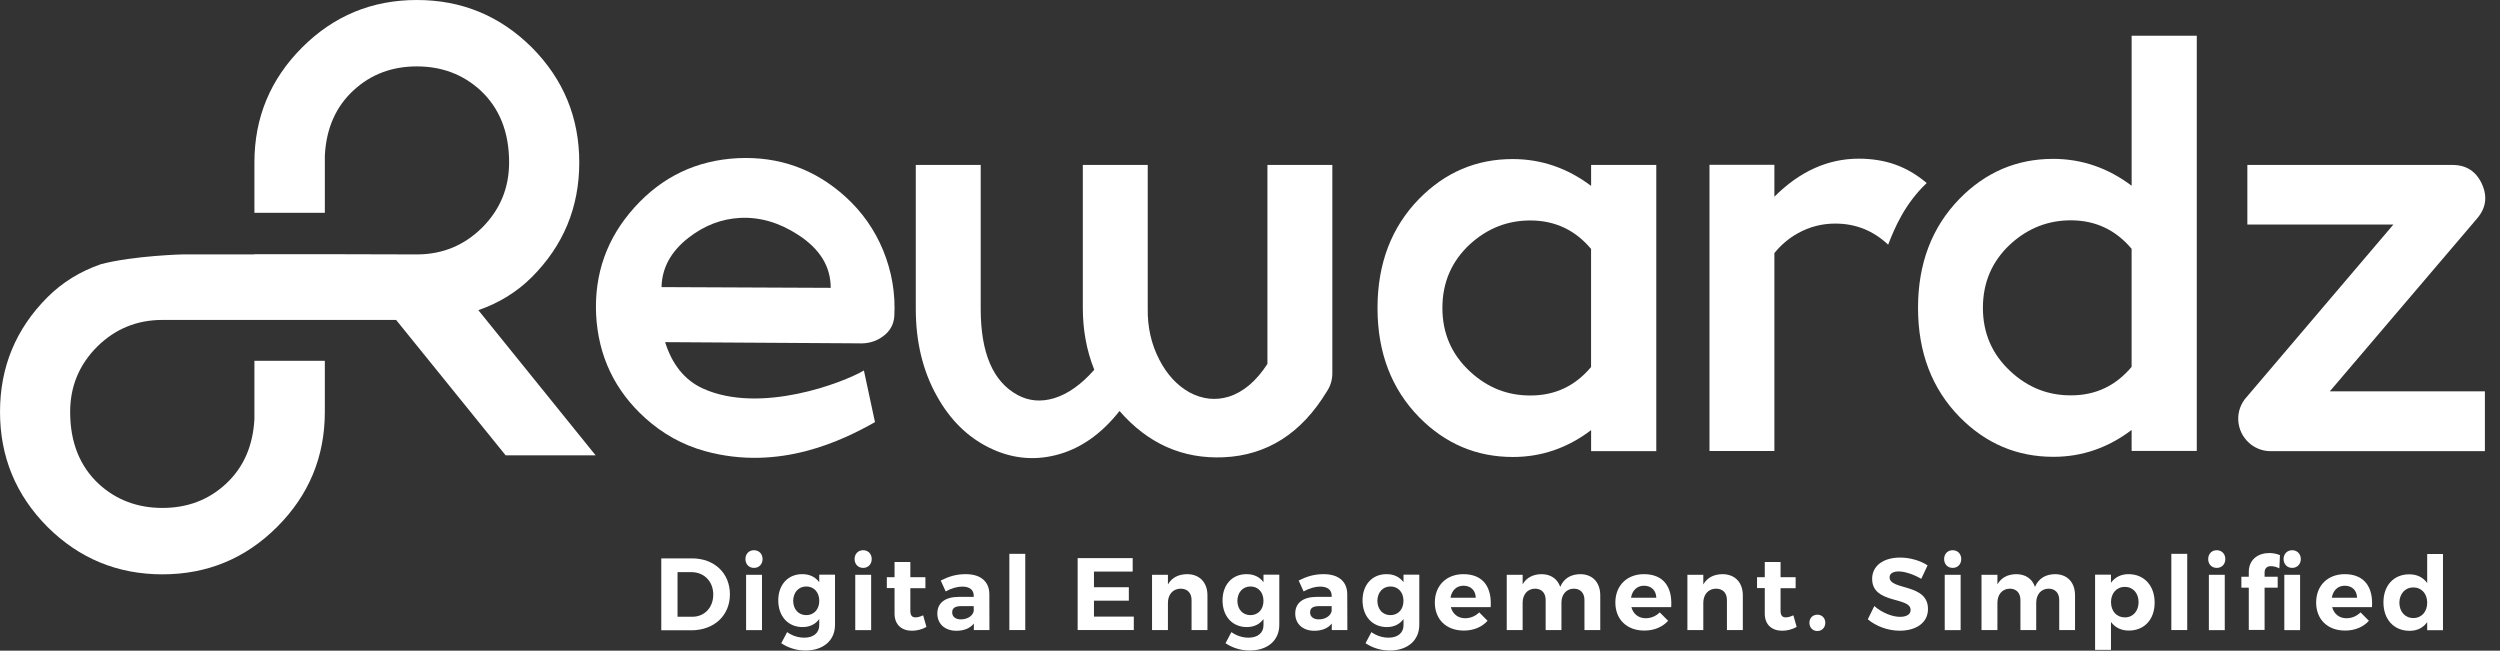 <svg width="146" height="38" viewBox="0 0 146 38" fill="none" xmlns="http://www.w3.org/2000/svg">
<rect x="0" y="0" width="146" height="38" fill="#333333" stroke="none"/>
<path fill-rule="evenodd" clip-rule="evenodd" d="M49.362 11.479C50.339 12.361 51.078 13.411 51.581 14.632C52.084 15.868 52.3 17.144 52.228 18.458C52.196 18.959 51.967 19.36 51.542 19.66C51.14 19.951 50.666 20.082 50.122 20.051L38.844 19.981C39.231 21.223 39.941 22.189 41.063 22.695C44.416 24.207 49.248 22.349 50.452 21.636L51.099 24.652C49.247 25.694 45.531 27.553 41.162 26.342C39.849 25.978 38.693 25.327 37.686 24.419C35.902 22.809 34.945 20.801 34.814 18.395C34.698 15.99 35.446 13.894 37.055 12.111C38.671 10.319 40.679 9.361 43.078 9.238C45.483 9.122 47.579 9.87 49.362 11.479ZM40.213 13.881C39.184 14.682 38.657 15.644 38.634 16.767L48.513 16.81C48.516 15.57 47.884 14.54 46.617 13.717C45.51 12.997 44.378 12.667 43.223 12.725C42.139 12.781 41.137 13.166 40.213 13.881Z" fill="white"/>
<path d="M61.653 26.58C60.327 26.912 59.032 26.767 57.77 26.145C56.506 25.523 55.491 24.524 54.724 23.147C53.895 21.677 53.482 19.974 53.482 18.037V9.633H57.273V18.037C57.273 20.615 57.992 22.293 59.432 23.07C60.084 23.422 60.793 23.484 61.559 23.256C62.368 23.008 63.149 22.454 63.905 21.594C63.459 20.476 63.237 19.275 63.237 17.99V9.633H67.028V17.99C67.007 19.099 67.235 20.108 67.712 21.019C68.157 21.879 68.742 22.51 69.467 22.915C70.222 23.318 70.989 23.402 71.766 23.164C72.614 22.894 73.366 22.258 74.018 21.252V9.633H77.808V21.797C77.808 22.19 77.7 22.548 77.483 22.869C76.001 25.312 73.992 26.592 71.455 26.705C69.062 26.808 67.038 25.908 65.38 24.002C64.303 25.368 63.061 26.229 61.653 26.58Z" fill="white"/>
<path fill-rule="evenodd" clip-rule="evenodd" d="M96.727 9.631H92.921V10.857C91.533 9.812 90.005 9.289 88.339 9.289C86.215 9.289 84.392 10.066 82.87 11.619C81.255 13.276 80.447 15.4 80.447 17.988C80.447 20.588 81.26 22.717 82.886 24.373C84.409 25.917 86.231 26.688 88.354 26.688C90.02 26.688 91.544 26.165 92.921 25.119V26.346H96.727V9.631ZM89.408 12.875C90.826 12.886 91.997 13.439 92.918 14.537V21.434C91.987 22.543 90.811 23.096 89.393 23.096C88.046 23.106 86.866 22.641 85.851 21.698C84.774 20.704 84.236 19.466 84.236 17.985C84.236 16.494 84.774 15.252 85.851 14.258C86.876 13.325 88.062 12.865 89.408 12.875Z" fill="white"/>
<path fill-rule="evenodd" clip-rule="evenodd" d="M128.292 2.086H124.488V10.847C123.099 9.802 121.572 9.278 119.905 9.278C117.781 9.278 115.958 10.055 114.437 11.608C112.821 13.266 112.013 15.389 112.013 17.977C112.013 20.578 112.825 22.706 114.451 24.363C115.974 25.906 117.797 26.678 119.92 26.678C121.586 26.678 123.109 26.154 124.487 25.109V26.335H128.292V2.086ZM120.975 12.867C122.393 12.878 123.563 13.432 124.486 14.53V21.426C123.553 22.535 122.378 23.088 120.959 23.088C119.613 23.098 118.432 22.633 117.417 21.69C116.34 20.696 115.802 19.459 115.802 17.978C115.802 16.487 116.34 15.244 117.417 14.25C118.442 13.318 119.628 12.857 120.975 12.867Z" fill="white"/>
<path d="M131.246 13.113V9.633H143.223C144.031 9.633 144.605 10.005 144.948 10.751C145.279 11.487 145.181 12.16 144.652 12.771L136.062 22.853H145.118V26.348H132.613C132.199 26.348 131.822 26.224 131.479 25.976C131.064 25.654 130.816 25.241 130.733 24.733C130.661 24.216 130.78 23.745 131.09 23.32L139.774 13.113H131.246V13.113Z" fill="white"/>
<path d="M27.936 18.114C29.155 17.69 30.196 17.046 31.058 16.184C32.905 14.337 33.829 12.104 33.829 9.486C33.829 6.867 32.905 4.629 31.058 2.77C29.2 0.923 26.962 0 24.344 0C21.725 0 19.492 0.923 17.646 2.77C15.787 4.629 14.858 6.867 14.858 9.486V12.428H14.923H18.955H18.971V9.075C19.054 7.5 19.609 6.23 20.65 5.272C21.657 4.343 22.888 3.878 24.343 3.878C25.798 3.878 27.035 4.343 28.053 5.272C29.172 6.312 29.732 7.717 29.732 9.486C29.732 10.974 29.206 12.245 28.154 13.296C27.102 14.337 25.831 14.858 24.343 14.858L18.954 14.844H14.858V14.856H10.695C10.695 14.856 7.819 14.926 5.893 15.428C4.673 15.852 3.633 16.496 2.771 17.358C0.925 19.205 0.001 21.437 0.001 24.055C0.001 26.675 0.925 28.913 2.771 30.77C4.629 32.617 6.867 33.541 9.486 33.541C12.105 33.541 14.337 32.617 16.184 30.77C18.042 28.913 18.97 26.675 18.97 24.055V21.069H18.954H14.875H14.858V24.466C14.776 26.041 14.22 27.312 13.179 28.27C12.172 29.198 10.941 29.663 9.486 29.663C8.031 29.663 6.795 29.198 5.776 28.27C4.656 27.228 4.097 25.824 4.097 24.055C4.097 22.567 4.623 21.297 5.675 20.245C6.727 19.204 7.997 18.684 9.486 18.684L20.433 18.685H23.134L29.53 26.592H34.785L27.936 18.114Z" fill="white"/>
<path d="M112.52 10.689C111.329 9.686 110.087 9.276 108.564 9.266C106.751 9.266 105.105 10.006 103.624 11.487V9.623H99.834V26.338H103.624V14.781C104.018 14.294 104.479 13.906 105.006 13.616C105.679 13.243 106.405 13.057 107.181 13.057C108.375 13.057 109.403 13.472 110.268 14.29C110.65 13.302 111.236 11.907 112.52 10.689Z" fill="white"/>
<path fill-rule="evenodd" clip-rule="evenodd" d="M42.627 34.709C42.627 33.468 41.716 32.609 40.408 32.609H38.619V36.809H40.372C41.704 36.809 42.627 35.946 42.627 34.709ZM40.43 36.019H39.569H39.568V33.414H40.388C41.111 33.414 41.654 33.948 41.654 34.722C41.654 35.49 41.135 36.019 40.43 36.019Z" fill="white"/>
<path fill-rule="evenodd" clip-rule="evenodd" d="M44.033 33.165C44.328 33.165 44.534 32.949 44.534 32.649C44.534 32.35 44.328 32.133 44.033 32.133C43.737 32.133 43.533 32.349 43.533 32.649C43.533 32.949 43.738 33.165 44.033 33.165ZM43.572 33.57V36.798H44.5V33.57H43.572Z" fill="white"/>
<path fill-rule="evenodd" clip-rule="evenodd" d="M47.036 37.99C48.072 37.99 48.765 37.408 48.765 36.491V33.561H47.843V33.999C47.62 33.699 47.282 33.525 46.843 33.531C46.017 33.531 45.451 34.149 45.451 35.061C45.451 35.997 46.029 36.621 46.867 36.621C47.295 36.621 47.626 36.453 47.843 36.152V36.52C47.843 36.958 47.506 37.24 46.975 37.24C46.608 37.24 46.264 37.125 45.969 36.916L45.626 37.563C45.999 37.815 46.488 37.99 47.036 37.99ZM47.087 34.25C47.539 34.25 47.846 34.592 47.846 35.09C47.846 35.582 47.539 35.923 47.087 35.924C46.629 35.924 46.327 35.582 46.322 35.09C46.327 34.597 46.635 34.25 47.087 34.25Z" fill="white"/>
<path fill-rule="evenodd" clip-rule="evenodd" d="M50.408 33.165C50.703 33.165 50.908 32.949 50.908 32.649C50.908 32.35 50.703 32.133 50.408 32.133C50.112 32.133 49.908 32.349 49.908 32.649C49.908 32.949 50.113 33.165 50.408 33.165ZM49.947 33.57V36.798H50.875V33.57H49.947Z" fill="white"/>
<path d="M54.104 36.612C53.863 36.751 53.562 36.835 53.26 36.835C52.682 36.835 52.242 36.504 52.242 35.838V34.345H51.791V33.709H52.242V32.82H53.164V33.709H54.044V34.35H53.164V35.683C53.164 35.952 53.279 36.061 53.477 36.054C53.597 36.054 53.742 36.012 53.911 35.934L54.104 36.612Z" fill="white"/>
<path fill-rule="evenodd" clip-rule="evenodd" d="M55.855 36.837C56.306 36.837 56.656 36.687 56.873 36.416V36.795H57.783L57.778 34.69C57.771 33.963 57.272 33.531 56.404 33.531C55.837 33.531 55.421 33.663 54.939 33.903L55.228 34.539C55.565 34.353 55.903 34.257 56.193 34.257C56.638 34.257 56.867 34.456 56.867 34.797V34.858H55.975C55.179 34.864 54.74 35.223 54.74 35.829C54.74 36.416 55.162 36.837 55.855 36.837ZM56.866 35.398V35.686C56.813 35.962 56.505 36.172 56.113 36.172C55.8 36.172 55.607 36.011 55.607 35.764C55.607 35.506 55.782 35.398 56.137 35.398H56.866Z" fill="white"/>
<path d="M58.947 36.795V32.344H59.875V36.795H58.947Z" fill="white"/>
<path d="M63.887 33.381V34.294H65.924V35.079H63.887V36.009H66.214V36.794H62.935V32.594H66.148V33.38H63.887V33.381Z" fill="white"/>
<path d="M70.515 34.768V36.795H69.587V35.038C69.587 34.631 69.346 34.378 68.948 34.378C68.484 34.384 68.207 34.732 68.207 35.206V36.795H67.279V33.567H68.207V34.132C68.436 33.73 68.822 33.538 69.328 33.531C70.051 33.532 70.515 34.012 70.515 34.768Z" fill="white"/>
<path fill-rule="evenodd" clip-rule="evenodd" d="M72.981 37.99C74.018 37.99 74.711 37.408 74.711 36.491V33.561H73.788V33.999C73.566 33.699 73.228 33.525 72.788 33.531C71.962 33.531 71.396 34.149 71.396 35.061C71.396 35.997 71.974 36.621 72.812 36.621C73.24 36.621 73.572 36.453 73.788 36.152V36.52C73.788 36.958 73.451 37.24 72.92 37.24C72.553 37.24 72.21 37.125 71.914 36.916L71.571 37.563C71.945 37.815 72.433 37.99 72.981 37.99ZM73.028 34.25C73.48 34.25 73.787 34.592 73.787 35.09C73.787 35.582 73.48 35.923 73.028 35.924C72.57 35.924 72.269 35.582 72.263 35.09C72.269 34.597 72.577 34.25 73.028 34.25Z" fill="white"/>
<path fill-rule="evenodd" clip-rule="evenodd" d="M76.757 36.837C77.209 36.837 77.558 36.687 77.775 36.416H77.776V36.795H78.686L78.679 34.69C78.674 33.963 78.174 33.531 77.306 33.531C76.74 33.531 76.324 33.663 75.842 33.903L76.131 34.539C76.468 34.353 76.805 34.257 77.095 34.257C77.541 34.257 77.77 34.456 77.77 34.797V34.858H76.877C76.082 34.864 75.642 35.223 75.642 35.829C75.642 36.416 76.064 36.837 76.757 36.837ZM77.769 35.398V35.686C77.715 35.962 77.407 36.172 77.016 36.172C76.702 36.172 76.509 36.011 76.509 35.764C76.509 35.506 76.684 35.398 77.04 35.398H77.769Z" fill="white"/>
<path fill-rule="evenodd" clip-rule="evenodd" d="M81.157 37.99C82.193 37.99 82.886 37.408 82.886 36.491H82.887V33.561H81.965V33.999C81.742 33.699 81.404 33.525 80.965 33.531C80.139 33.531 79.572 34.149 79.572 35.061C79.572 35.997 80.15 36.621 80.988 36.621C81.417 36.621 81.748 36.453 81.965 36.152V36.52C81.965 36.958 81.627 37.24 81.097 37.24C80.729 37.24 80.385 37.125 80.091 36.916L79.747 37.563C80.121 37.815 80.609 37.99 81.157 37.99ZM81.204 34.25C81.656 34.25 81.963 34.592 81.963 35.09C81.963 35.582 81.656 35.923 81.204 35.924C80.746 35.924 80.445 35.582 80.439 35.09C80.445 34.597 80.753 34.25 81.204 34.25Z" fill="white"/>
<path fill-rule="evenodd" clip-rule="evenodd" d="M84.729 35.456H87.055C87.134 34.28 86.604 33.531 85.463 33.531C84.475 33.531 83.794 34.192 83.794 35.187C83.794 36.165 84.451 36.825 85.488 36.825C86.073 36.825 86.549 36.614 86.874 36.254L86.386 35.763C86.164 35.984 85.874 36.105 85.567 36.105C85.151 36.105 84.837 35.864 84.729 35.456ZM85.468 34.206C85.896 34.206 86.173 34.481 86.185 34.908H84.709C84.781 34.482 85.058 34.206 85.468 34.206Z" fill="white"/>
<path d="M93.455 34.768V36.795H92.532V35.038C92.532 34.624 92.292 34.378 91.906 34.378C91.46 34.384 91.188 34.732 91.188 35.2V36.795H90.266V35.038C90.266 34.624 90.025 34.378 89.645 34.378C89.193 34.384 88.922 34.732 88.922 35.2V36.795H87.994V33.567H88.922V34.125C89.151 33.729 89.531 33.538 90.019 33.531C90.567 33.531 90.959 33.808 91.117 34.275C91.328 33.777 91.737 33.538 92.285 33.531C93.003 33.532 93.455 34.012 93.455 34.768Z" fill="white"/>
<path fill-rule="evenodd" clip-rule="evenodd" d="M95.273 35.456H97.598C97.677 34.28 97.147 33.531 96.007 33.531C95.019 33.531 94.337 34.192 94.337 35.187C94.337 36.165 94.995 36.825 96.032 36.825C96.616 36.825 97.092 36.614 97.418 36.254L96.93 35.763C96.707 35.984 96.418 36.105 96.11 36.105C95.695 36.105 95.381 35.864 95.273 35.456ZM96.01 34.206C96.439 34.206 96.716 34.481 96.728 34.908H95.251C95.323 34.482 95.6 34.206 96.01 34.206Z" fill="white"/>
<path d="M101.781 34.768V36.795H100.853V35.038C100.853 34.631 100.612 34.378 100.215 34.378C99.751 34.384 99.473 34.732 99.473 35.206V36.795H98.544V33.567H99.473V34.132C99.702 33.73 100.088 33.538 100.594 33.531C101.318 33.532 101.781 34.012 101.781 34.768Z" fill="white"/>
<path d="M104.925 36.612C104.683 36.751 104.381 36.835 104.081 36.835C103.503 36.835 103.063 36.504 103.063 35.838V34.345H102.611V33.709H103.063V32.82H103.985V33.709H104.865V34.35H103.985V35.683C103.985 35.952 104.1 36.061 104.299 36.054C104.42 36.054 104.563 36.012 104.732 35.934L104.925 36.612Z" fill="white"/>
<path d="M106.597 36.373C106.597 36.648 106.404 36.852 106.133 36.852C105.868 36.852 105.669 36.648 105.669 36.373C105.669 36.092 105.868 35.898 106.133 35.898C106.404 35.898 106.597 36.092 106.597 36.373Z" fill="white"/>
<path d="M112.57 33.017L112.202 33.804C111.756 33.539 111.225 33.372 110.888 33.372C110.569 33.372 110.352 33.486 110.352 33.714C110.352 34.488 112.6 34.055 112.594 35.567C112.594 36.389 111.877 36.833 110.943 36.833C110.25 36.833 109.556 36.569 109.08 36.167L109.46 35.393C109.894 35.777 110.508 36.024 110.954 36.024C111.346 36.024 111.581 35.879 111.581 35.622C111.581 34.83 109.333 35.292 109.333 33.804C109.333 33.042 109.99 32.562 110.966 32.562C111.558 32.562 112.149 32.743 112.57 33.017Z" fill="white"/>
<path fill-rule="evenodd" clip-rule="evenodd" d="M114.036 33.165C114.332 33.165 114.537 32.949 114.537 32.649C114.537 32.35 114.332 32.133 114.036 32.133C113.741 32.133 113.537 32.349 113.537 32.649C113.537 32.949 113.741 33.165 114.036 33.165ZM113.572 33.57V36.798H114.501V33.57H113.572Z" fill="white"/>
<path d="M121.182 34.768V36.795H120.259V35.038C120.259 34.624 120.018 34.378 119.633 34.378C119.186 34.384 118.915 34.732 118.915 35.2V36.795H117.993V35.038C117.993 34.624 117.751 34.378 117.372 34.378C116.92 34.384 116.649 34.732 116.649 35.2V36.795H115.72V33.567H116.649V34.125C116.878 33.729 117.258 33.538 117.746 33.531C118.294 33.531 118.687 33.808 118.843 34.275C119.054 33.777 119.464 33.538 120.012 33.531C120.731 33.532 121.182 34.012 121.182 34.768Z" fill="white"/>
<path fill-rule="evenodd" clip-rule="evenodd" d="M124.324 36.825C125.234 36.825 125.831 36.171 125.831 35.193C125.831 34.197 125.216 33.531 124.306 33.531C123.865 33.531 123.51 33.711 123.281 34.035V33.561H122.353V37.953H123.281V36.321C123.516 36.645 123.872 36.825 124.324 36.825ZM124.091 34.273C124.567 34.273 124.893 34.646 124.893 35.162C124.893 35.689 124.567 36.056 124.091 36.056C123.614 36.056 123.283 35.696 123.283 35.162C123.283 34.639 123.614 34.273 124.091 34.273Z" fill="white"/>
<path d="M126.806 36.795V32.344H127.734V36.795H126.806Z" fill="white"/>
<path fill-rule="evenodd" clip-rule="evenodd" d="M129.458 33.165C129.754 33.165 129.959 32.949 129.959 32.649C129.959 32.35 129.754 32.133 129.458 32.133C129.163 32.133 128.958 32.349 128.958 32.649C128.958 32.949 129.163 33.165 129.458 33.165ZM128.998 33.57V36.798H129.926V33.57H128.998Z" fill="white"/>
<path fill-rule="evenodd" clip-rule="evenodd" d="M133.361 32.649C133.361 32.349 133.572 32.133 133.861 32.133C134.156 32.133 134.367 32.349 134.367 32.649C134.367 32.949 134.156 33.165 133.861 33.165C133.572 33.165 133.361 32.949 133.361 32.649ZM131.329 33.401C131.329 32.669 131.884 32.297 132.523 32.297C132.746 32.297 132.98 32.344 133.15 32.423L133.114 33.191C132.957 33.113 132.782 33.064 132.638 33.064C132.414 33.057 132.252 33.172 132.252 33.435V33.682H133.017V34.318H132.252V36.789H131.329V34.318H130.896V33.682H131.329V33.401ZM134.325 36.798V33.57H133.404V36.798H134.325Z" fill="white"/>
<path fill-rule="evenodd" clip-rule="evenodd" d="M136.198 35.456H138.524C138.603 34.28 138.072 33.531 136.933 33.531C135.945 33.531 135.263 34.192 135.263 35.187C135.263 36.165 135.921 36.825 136.957 36.825C137.541 36.825 138.018 36.614 138.344 36.254L137.856 35.763C137.633 35.984 137.344 36.105 137.036 36.105C136.62 36.105 136.307 35.864 136.198 35.456ZM136.936 34.206C137.365 34.206 137.641 34.481 137.653 34.908H136.177C136.249 34.482 136.527 34.206 136.936 34.206Z" fill="white"/>
<path fill-rule="evenodd" clip-rule="evenodd" d="M141.748 36.803H142.67V32.352H141.748V34.05C141.513 33.72 141.158 33.54 140.699 33.54C139.796 33.54 139.193 34.192 139.193 35.178C139.193 36.174 139.802 36.84 140.724 36.84C141.17 36.84 141.519 36.66 141.748 36.33V36.803ZM140.942 34.305C141.418 34.305 141.749 34.671 141.749 35.199C141.749 35.726 141.419 36.094 140.942 36.094C140.454 36.094 140.128 35.726 140.123 35.199C140.128 34.676 140.46 34.305 140.942 34.305Z" fill="white"/>
</svg>
